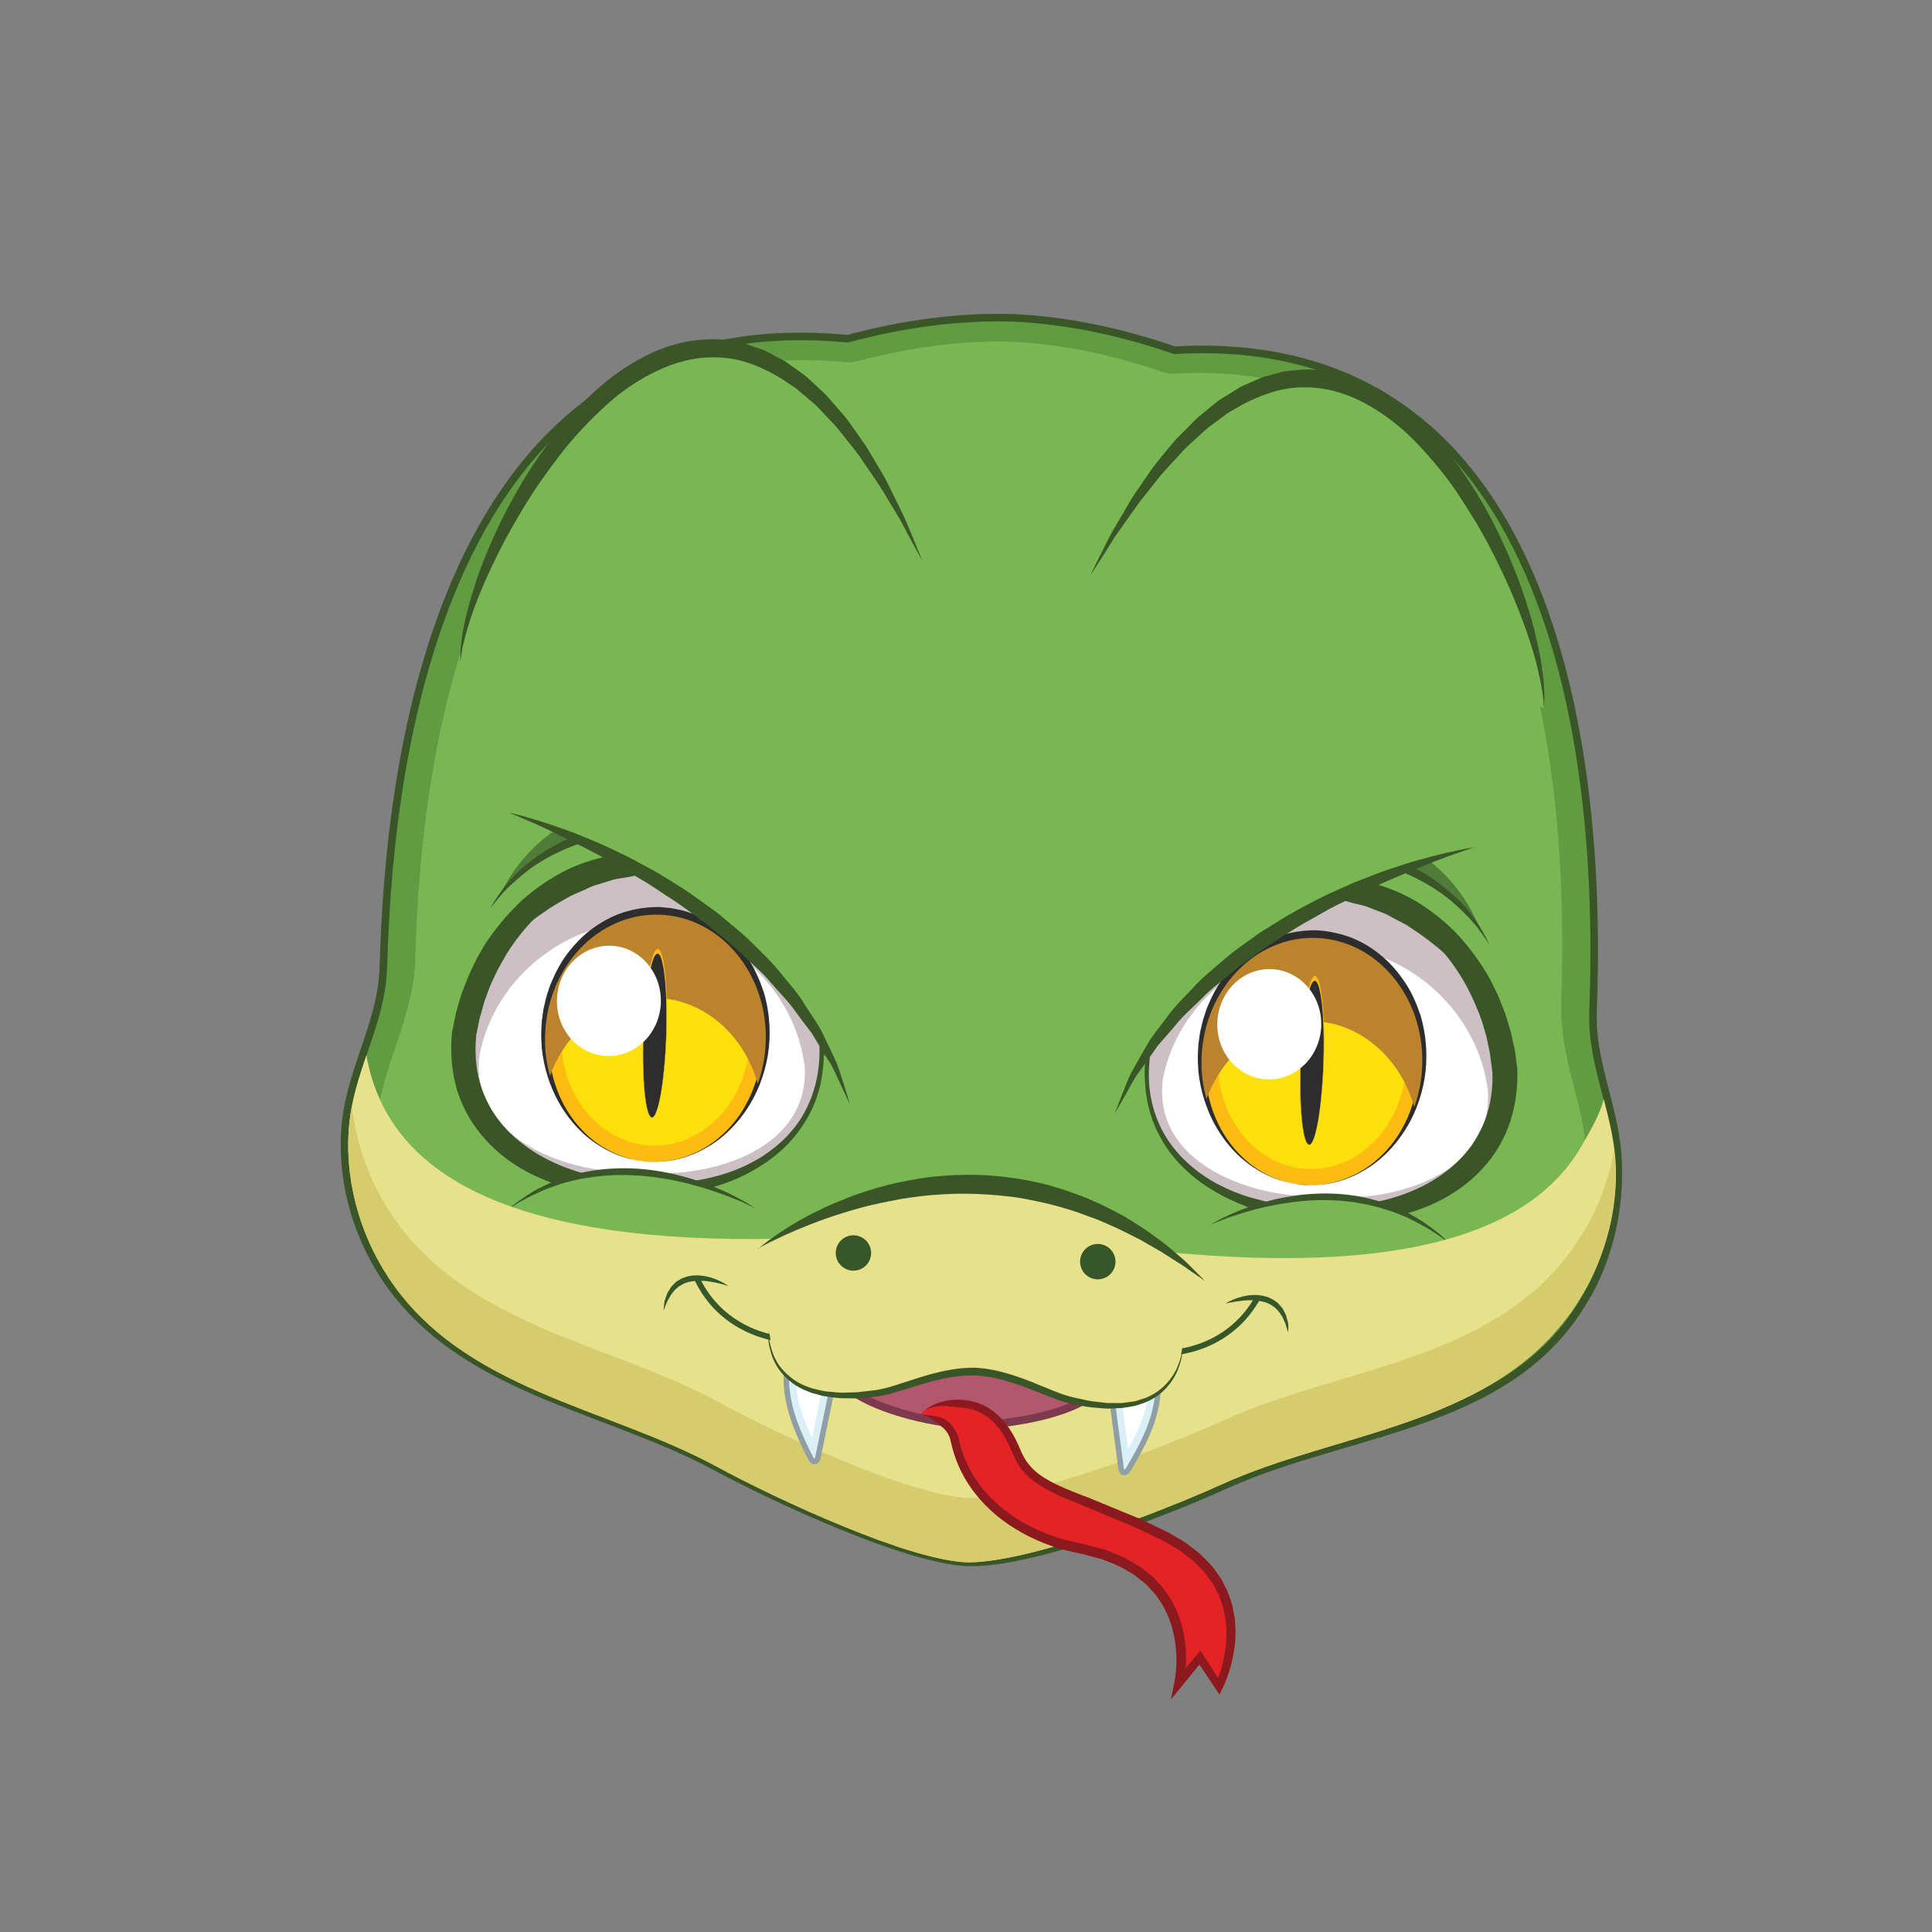 <svg width="130" height="130" viewBox="0 0 130 130" fill="none" xmlns="http://www.w3.org/2000/svg">
<rect x="0" y="0" width="130" height="130" fill="#808080" stroke="none"/>
<g id="Zodiac Sign">
<g id="Group">
<path id="Vector" d="M57.449 91.835C57.447 92.446 57.431 93.044 57.42 93.653C57.418 93.661 57.414 93.677 57.412 93.685C57.41 93.82 57.407 93.955 57.405 94.09C57.352 96.063 57.253 98.049 57.104 100.03C57.037 100.946 56.962 101.86 56.869 102.777" stroke="#311212" stroke-width="0.525" stroke-miterlimit="10"/>
<path id="Vector_2" d="M72.345 104.002C72.36 103.913 72.373 103.831 72.389 103.742C72.4 103.702 72.402 103.661 72.407 103.611C72.58 102.647 72.759 101.727 72.925 100.854C72.931 100.831 72.936 100.815 72.94 100.799C72.966 100.67 72.994 100.533 73.018 100.412C73.465 98.172 73.897 96.275 74.254 94.817C74.26 94.793 74.264 94.777 74.271 94.754C74.305 94.627 74.339 94.5 74.371 94.381C74.809 92.588 75.098 91.57 75.098 91.57" stroke="#311212" stroke-width="0.525" stroke-miterlimit="10"/>
<path id="Vector_3" d="M72.674 104.132L72.664 103.569L72.655 103.6C72.656 103.439 72.663 103.348 72.661 103.229L72.665 102.898L72.674 102.23L72.693 100.893L72.698 100.937C72.699 100.87 72.7 100.802 72.701 100.734L72.686 100.79C72.699 100.522 72.711 100.253 72.72 100.001L72.759 99.221C72.787 98.703 72.806 98.19 72.842 97.673L72.944 96.121L72.991 95.344L73.017 94.96C73.03 94.819 73.031 94.718 73.05 94.553L73.044 94.577L73.071 94.253L73.106 93.931L73.102 93.947C73.154 93.435 73.235 92.913 73.48 92.41C73.652 92.94 73.657 93.459 73.629 93.978L73.624 93.994L73.601 94.302L73.588 94.604L73.582 94.628L73.476 97.716C73.466 98.231 73.429 98.747 73.4 99.266L73.362 100.045C73.349 100.314 73.335 100.556 73.329 100.801L73.314 100.856C73.314 100.856 73.328 100.868 73.326 100.876L73.331 100.92L73.279 102.256L73.221 103.548L73.213 103.58L73.197 104.145L72.672 104.14L72.674 104.132Z" fill="#311212"/>
<path id="Vector_4" d="M49.621 65.443C49.621 65.443 49.611 65.483 49.606 65.499C49.609 65.457 49.605 65.439 49.605 65.439L49.621 65.443Z" fill="#527A38"/>
<path id="Vector_5" d="M49.637 65.449L49.613 65.443C49.618 65.393 49.625 65.335 49.624 65.276C49.636 65.169 49.652 65.046 49.67 64.915C49.681 64.807 49.695 64.692 49.719 64.571C49.776 64.264 49.794 64.294 49.773 64.433C49.758 64.616 49.707 64.967 49.627 65.455L49.637 65.449Z" fill="#527A38"/>
<path id="Vector_6" d="M106.909 86.925C102.063 96.011 90.943 96.096 82.519 99.902C81.108 100.542 78.918 101.459 76.505 102.349C75.354 102.779 74.148 103.195 72.952 103.57C72.766 103.631 72.579 103.692 72.396 103.744C72.23 103.793 72.064 103.842 71.898 103.891C69.314 104.659 66.857 105.181 65.123 105.124C65.029 105.124 64.93 105.115 64.821 105.111C62.808 104.954 59.844 103.973 56.886 102.781C53.454 101.394 50.024 99.711 48.134 98.687C40.626 94.637 30.955 93.557 25.903 85.954C23.875 82.906 22.874 79.131 23.264 75.491C23.421 73.954 23.901 72.478 24.398 71.006C25.042 69.107 25.719 67.216 25.788 65.214C26.063 57.535 27.053 19.931 57.032 22.793C60.711 21.801 64.45 21.283 68.091 21.384C71.735 21.537 75.422 22.321 79.028 23.567C108.611 21.857 107.459 60.411 107.192 68.092C107.074 71.448 108.597 74.352 108.844 77.645C109.085 80.834 108.439 84.1 106.933 86.931L106.909 86.925Z" fill="#619B42" stroke="#3A5628" stroke-width="0.508" stroke-miterlimit="10"/>
<path id="Vector_7" d="M65.207 102.438C61.809 102.317 53.612 98.685 49.139 96.273C46.722 94.963 44.094 93.962 41.542 92.998C36.08 90.914 30.917 88.953 27.783 84.233C25.956 81.485 25.105 78.099 25.433 74.943C25.585 73.489 26.07 72.057 26.585 70.547C27.207 68.702 27.856 66.787 27.933 64.693L27.941 64.441C28.077 60.512 28.444 50.081 32.092 40.776C36.542 29.428 44.281 23.868 55.097 24.253C55.727 24.278 56.371 24.314 57.025 24.379C57.056 24.387 57.082 24.386 57.116 24.386C57.275 24.395 57.425 24.376 57.581 24.333C61.24 23.352 64.749 22.899 68.026 22.996C71.284 23.131 74.758 23.824 78.34 25.064C78.489 25.112 78.641 25.144 78.792 25.151C78.842 25.156 78.886 25.151 78.938 25.147C79.877 25.094 80.807 25.079 81.698 25.114C103.296 25.884 105.601 51.948 105.054 67.425C104.979 69.511 105.463 71.381 105.924 73.177C106.26 74.49 106.587 75.741 106.685 77.024C106.905 79.91 106.303 82.856 104.98 85.321C101.921 91.065 95.967 92.815 89.663 94.666C86.982 95.451 84.207 96.27 81.667 97.415C77.058 99.5 68.86 102.559 65.201 102.428L65.207 102.438Z" fill="#78B752"/>
<path id="Vector_8" d="M55.294 70.412C55.521 77.52 48.763 80.498 42.904 79.99C37.022 80.078 30.499 76.632 31.223 69.557C32.314 62.853 37.653 57.695 43.689 57.92C49.722 58.127 54.68 63.641 55.297 70.404L55.294 70.412Z" fill="#CCC0C4"/>
<path id="Vector_9" d="M43.694 78.943C43.459 78.931 43.233 78.922 43 78.902C42.662 78.896 42.425 78.892 42.197 78.89C38.856 78.776 35.791 77.666 34.006 75.931C32.632 74.595 32.041 72.934 32.264 71.024C33.233 65.824 38.176 61.859 43.516 62.05C48.898 62.244 53.553 66.548 54.152 71.854C54.236 73.727 53.535 75.331 52.063 76.575C50.164 78.181 47.03 79.073 43.691 78.951L43.694 78.943Z" fill="white"/>
<path id="Vector_10" d="M43.806 78.176C39.711 78.029 36.513 74.184 36.679 69.601C36.838 65.016 40.303 61.401 44.398 61.548C48.486 61.692 51.684 65.538 51.524 70.131C51.357 74.714 47.902 78.322 43.806 78.176Z" fill="#FEBC12"/>
<path id="Vector_11" d="M43.851 77.086C40.359 76.965 37.638 73.621 37.779 69.642C37.921 65.656 40.877 62.517 44.366 62.645C47.858 62.765 50.579 66.11 50.438 70.088C50.297 74.067 47.342 77.206 43.853 77.078L43.851 77.086Z" fill="#FBE00B"/>
<path id="Vector_12" d="M43.806 78.177C43.806 78.177 43.616 78.16 43.25 78.13C43.065 78.123 42.849 78.073 42.592 78.021C42.33 77.985 42.045 77.875 41.722 77.78C41.09 77.543 40.348 77.174 39.6 76.574C38.858 75.985 38.145 75.157 37.572 74.129C37.006 73.103 36.591 71.863 36.453 70.509C36.435 70.165 36.413 69.836 36.419 69.464C36.443 69.123 36.43 68.788 36.496 68.415C36.519 68.235 36.55 68.056 36.575 67.867C36.622 67.693 36.655 67.507 36.701 67.332C36.773 66.97 36.916 66.626 37.03 66.266C37.318 65.57 37.658 64.872 38.124 64.241C38.598 63.612 39.139 63.019 39.786 62.538C40.433 62.057 41.154 61.648 41.944 61.392C42.732 61.145 43.564 61.02 44.401 61.032L45.005 61.092C45.19 61.099 45.412 61.158 45.622 61.198C46.052 61.271 46.436 61.424 46.823 61.562C47.59 61.87 48.291 62.329 48.897 62.856C49.51 63.386 50.011 64.021 50.44 64.671C50.864 65.337 51.154 66.06 51.397 66.77C51.824 68.218 51.883 69.711 51.663 71.036C51.426 72.399 50.936 73.592 50.289 74.582C49.644 75.564 48.877 76.335 48.096 76.873C47.315 77.41 46.541 77.73 45.896 77.922C45.568 78.004 45.274 78.086 45.013 78.11C44.75 78.141 44.529 78.175 44.352 78.17C43.986 78.174 43.796 78.183 43.796 78.183L43.806 78.177ZM43.806 78.177C43.806 78.177 44.004 78.171 44.362 78.165C44.547 78.172 44.762 78.127 45.025 78.096C45.286 78.073 45.574 77.98 45.902 77.898C46.542 77.696 47.307 77.375 48.063 76.804C48.809 76.24 49.552 75.463 50.118 74.46C50.688 73.474 51.096 72.268 51.225 70.995C51.346 69.686 51.178 68.316 50.715 67.003C50.221 65.708 49.412 64.481 48.303 63.581C47.742 63.141 47.132 62.757 46.471 62.495C45.791 62.245 45.141 62.105 44.388 62.064C43.67 62.05 42.958 62.14 42.274 62.347C41.596 62.565 40.954 62.902 40.364 63.296C39.193 64.12 38.304 65.282 37.719 66.544C37.599 66.868 37.438 67.182 37.357 67.516C37.312 67.683 37.26 67.847 37.209 68.004C37.175 68.164 37.138 68.332 37.104 68.493C37.019 68.81 37.007 69.172 36.959 69.507C36.934 69.823 36.936 70.163 36.927 70.484C36.961 71.783 37.288 73 37.784 74.033C38.28 75.066 38.965 75.903 39.666 76.516C40.374 77.139 41.114 77.515 41.744 77.76C42.065 77.863 42.35 77.974 42.609 78.018C42.867 78.07 43.081 78.127 43.266 78.134C43.629 78.172 43.82 78.189 43.82 78.189L43.806 78.177Z" fill="#2D2D2D"/>
<path id="Vector_13" d="M51.523 70.131C51.489 71.115 51.303 72.059 50.986 72.925C50.076 69.667 47.417 67.265 44.188 67.147C40.975 67.033 38.153 69.232 37.008 72.398C36.76 71.516 36.638 70.575 36.679 69.601C36.837 65.016 40.302 61.402 44.398 61.548C48.494 61.695 51.692 65.54 51.523 70.131Z" fill="#BB832C"/>
<path id="Vector_14" d="M43.863 75.203C43.434 75.19 43.176 72.667 43.283 69.571C43.389 66.483 43.829 63.986 44.258 63.999C44.688 64.013 44.946 66.535 44.84 69.623C44.735 72.711 44.293 75.216 43.865 75.195L43.863 75.203Z" fill="#2D2D2D"/>
<path id="Vector_15" d="M43.865 75.203C43.865 75.203 43.841 75.197 43.809 75.188C43.77 75.178 43.717 75.121 43.654 74.977C43.591 74.832 43.519 74.593 43.454 74.201C43.389 73.81 43.331 73.268 43.292 72.587C43.254 71.906 43.236 71.086 43.257 70.183C43.259 69.955 43.269 69.728 43.273 69.491C43.282 69.265 43.286 69.028 43.306 68.796C43.326 68.308 43.366 67.844 43.408 67.371C43.455 66.908 43.503 66.445 43.564 66.029C43.624 65.612 43.697 65.215 43.766 64.894C43.843 64.575 43.925 64.3 44.008 64.118C44.098 63.939 44.181 63.851 44.269 63.84C44.35 63.853 44.434 63.952 44.503 64.141C44.571 64.329 44.64 64.61 44.688 64.937C44.744 65.267 44.781 65.667 44.814 66.083C44.845 66.508 44.865 66.972 44.877 67.433C44.897 68.373 44.87 69.359 44.828 70.248C44.781 71.152 44.705 71.972 44.618 72.645C44.531 73.318 44.437 73.862 44.343 74.244C44.249 74.627 44.161 74.858 44.089 75C44.019 75.134 43.955 75.185 43.919 75.192C43.883 75.199 43.863 75.211 43.863 75.211L43.865 75.203ZM43.865 75.203C43.865 75.203 43.885 75.191 43.921 75.184C43.959 75.169 44.016 75.116 44.088 74.974C44.162 74.824 44.249 74.593 44.337 74.2C44.431 73.818 44.526 73.275 44.607 72.591C44.686 71.916 44.762 71.096 44.8 70.223C44.843 69.335 44.857 68.396 44.834 67.498C44.809 66.609 44.752 65.778 44.647 65.156C44.592 64.852 44.533 64.599 44.468 64.428C44.401 64.266 44.331 64.179 44.25 64.166C44.172 64.171 44.091 64.251 44.015 64.409C43.936 64.575 43.86 64.826 43.79 65.121C43.644 65.728 43.523 66.561 43.438 67.447C43.395 67.894 43.358 68.351 43.338 68.804C43.32 69.029 43.316 69.265 43.306 69.492C43.299 69.711 43.289 69.937 43.289 70.158C43.275 71.037 43.285 71.855 43.315 72.534C43.351 73.223 43.402 73.763 43.467 74.154C43.53 74.553 43.601 74.793 43.662 74.945C43.726 75.089 43.778 75.146 43.816 75.164C43.855 75.175 43.877 75.189 43.877 75.189L43.865 75.203Z" fill="#FCBA16"/>
<path id="Vector_16" d="M44.468 67.468C44.393 69.52 42.775 71.124 40.84 71.056C38.913 70.99 37.405 69.269 37.477 67.225C37.551 65.174 39.178 63.572 41.104 63.638C43.031 63.704 44.54 65.424 44.465 67.476L44.468 67.468Z" fill="white"/>
<path id="Vector_17" d="M33.353 64.168C33.353 64.168 33.532 63.783 33.96 63.167C34.163 62.856 34.451 62.509 34.776 62.087C35.133 61.707 35.489 61.233 35.991 60.816C36.236 60.601 36.476 60.369 36.749 60.145C37.033 59.94 37.329 59.723 37.633 59.507C38.255 59.088 38.948 58.688 39.711 58.374C40.099 58.223 40.494 58.083 40.898 57.936C41.3 57.798 41.739 57.746 42.162 57.655C43.014 57.425 43.921 57.524 44.811 57.465C45.684 57.597 46.58 57.676 47.411 57.933C47.823 58.077 48.226 58.219 48.622 58.359C49.028 58.493 49.413 58.639 49.764 58.852C50.483 59.24 51.183 59.605 51.795 60.016C52.388 60.463 52.934 60.898 53.429 61.303C53.948 61.679 54.35 62.11 54.696 62.5C55.043 62.881 55.354 63.211 55.612 63.484C56.112 64.025 56.382 64.352 56.382 64.352C56.382 64.352 56.021 64.111 55.424 63.68C54.812 63.269 54.032 62.568 52.95 61.947C52.417 61.626 51.843 61.294 51.251 60.906C50.634 60.579 49.934 60.307 49.259 59.973C48.583 59.614 47.793 59.521 47.061 59.24C46.311 59.03 45.508 58.985 44.724 58.868C43.939 58.913 43.14 58.792 42.38 58.996C42.003 59.073 41.612 59.104 41.239 59.2C40.869 59.313 40.507 59.428 40.155 59.537C39.783 59.625 39.466 59.828 39.133 59.96C38.804 60.109 38.466 60.231 38.17 60.415C37.562 60.753 36.987 61.092 36.49 61.459C35.967 61.795 35.551 62.175 35.14 62.473C34.762 62.805 34.415 63.086 34.166 63.35C33.633 63.852 33.35 64.176 33.35 64.176L33.353 64.168Z" fill="#3A5628"/>
<g id="Vector_18">
<path d="M55.294 70.412C55.295 70.785 55.307 71.154 55.275 71.527C55.243 71.901 55.203 72.272 55.131 72.635C55.098 72.821 55.059 72.998 55.011 73.18C54.962 73.362 54.915 73.537 54.85 73.715C54.802 73.897 54.731 74.065 54.658 74.24C54.594 74.418 54.515 74.584 54.429 74.748C54.351 74.914 54.264 75.077 54.162 75.237C54.068 75.398 53.974 75.56 53.866 75.709C53.664 76.02 53.432 76.315 53.186 76.597C52.688 77.16 52.122 77.653 51.506 78.083C51.194 78.296 50.871 78.49 50.549 78.675C50.22 78.859 49.879 79.022 49.54 79.178L49.015 79.394L48.481 79.582L47.943 79.752L47.395 79.894L46.844 80.018L46.289 80.124C45.916 80.185 45.537 80.236 45.163 80.272C44.788 80.307 44.41 80.325 44.026 80.332C43.642 80.34 43.262 80.332 42.884 80.315L42.916 80.324C41.749 80.368 40.565 80.288 39.401 80.07C38.237 79.851 37.101 79.496 36.017 78.976C34.94 78.467 33.919 77.777 33.058 76.901C32.632 76.464 32.234 75.984 31.896 75.469C31.561 74.946 31.276 74.394 31.057 73.817C30.623 72.648 30.465 71.4 30.501 70.187L30.531 69.728L30.548 69.504C30.548 69.504 30.534 69.559 30.562 69.422L30.566 69.407L30.572 69.383L30.587 69.327L30.607 69.222L30.774 68.376C30.823 68.1 30.931 67.789 31.008 67.504C31.094 67.213 31.167 66.91 31.291 66.638L31.617 65.799C31.733 65.525 31.873 65.257 31.997 64.984L32.191 64.578L32.414 64.188C32.568 63.931 32.708 63.663 32.875 63.419C33.548 62.428 34.327 61.516 35.203 60.689C36.098 59.885 37.102 59.211 38.163 58.672C39.246 58.147 40.4 57.802 41.583 57.635L42.471 57.551C42.772 57.538 43.064 57.557 43.363 57.552C43.514 57.558 43.645 57.543 43.824 57.574L44.251 57.629C44.536 57.671 44.815 57.678 45.116 57.758L45.988 57.958L46.819 58.249C47.104 58.325 47.358 58.486 47.624 58.6L48.025 58.784C48.151 58.852 48.275 58.928 48.407 59.005C49.428 59.568 50.341 60.313 51.147 61.141C51.344 61.355 51.556 61.547 51.733 61.773L52.282 62.447C52.46 62.673 52.615 62.918 52.78 63.157L53.025 63.512L53.239 63.883C53.831 64.874 54.267 65.942 54.631 67.024L54.875 67.854C54.944 68.136 54.997 68.413 55.058 68.693L55.148 69.116L55.205 69.539L55.316 70.392L55.294 70.412ZM55.294 70.412L55.175 69.556L55.111 69.131L55.02 68.708C54.959 68.428 54.898 68.149 54.829 67.867L54.575 67.043C54.496 66.767 54.387 66.509 54.282 66.234C54.165 65.974 54.086 65.698 53.951 65.441L53.562 64.675C53.435 64.42 53.268 64.188 53.123 63.937C52.514 62.976 51.807 62.065 50.967 61.305C50.138 60.531 49.217 59.851 48.2 59.366C48.072 59.306 47.956 59.233 47.828 59.173L47.436 59.017C47.173 58.921 46.919 58.793 46.647 58.729L45.839 58.513L45.03 58.364C44.767 58.302 44.468 58.306 44.186 58.282L43.758 58.261C43.651 58.249 43.494 58.266 43.356 58.272C43.08 58.291 42.807 58.294 42.528 58.322L41.712 58.451C40.64 58.682 39.597 59.056 38.633 59.579C37.681 60.122 36.812 60.798 36.018 61.544C35.249 62.323 34.56 63.183 33.981 64.106C33.425 65.044 32.917 66.02 32.569 67.065C32.459 67.316 32.405 67.581 32.329 67.833L32.225 68.221C32.175 68.344 32.147 68.48 32.117 68.625L31.942 69.47L31.914 69.573L31.907 69.63L31.901 69.654L31.896 69.67C31.915 69.539 31.905 69.638 31.911 69.614L31.9 69.815L31.869 70.214C31.829 71.282 31.951 72.35 32.306 73.337C32.487 73.836 32.708 74.311 32.977 74.765C33.255 75.213 33.575 75.638 33.936 76.032C34.297 76.427 34.703 76.781 35.133 77.109C35.564 77.437 36.018 77.737 36.501 77.993C37.463 78.523 38.507 78.905 39.587 79.185C40.668 79.458 41.784 79.604 42.9 79.623L42.923 79.629C43.287 79.667 43.653 79.697 44.012 79.717C44.374 79.73 44.738 79.734 45.106 79.722C45.475 79.71 45.839 79.68 46.204 79.651L46.748 79.584L47.291 79.492L47.832 79.374L48.369 79.238L48.895 79.081L49.412 78.897C49.752 78.767 50.097 78.622 50.422 78.454C50.755 78.289 51.074 78.111 51.382 77.914C51.999 77.51 52.574 77.044 53.083 76.51C53.334 76.237 53.579 75.955 53.787 75.654C53.895 75.505 54.003 75.356 54.089 75.192C54.191 75.032 54.278 74.869 54.356 74.703C54.443 74.539 54.521 74.373 54.594 74.198C54.672 74.032 54.737 73.854 54.791 73.682C54.856 73.504 54.91 73.332 54.959 73.149C55.008 72.967 55.055 72.793 55.088 72.606C55.167 72.246 55.215 71.876 55.248 71.503C55.28 71.129 55.286 70.757 55.282 70.391L55.294 70.412Z" fill="#3A5628"/>
<path d="M55.294 70.412C55.295 70.785 55.307 71.154 55.275 71.527C55.243 71.901 55.203 72.272 55.131 72.635C55.098 72.821 55.059 72.998 55.011 73.18C54.962 73.362 54.915 73.537 54.85 73.715C54.802 73.897 54.731 74.065 54.658 74.24C54.594 74.418 54.515 74.584 54.429 74.748C54.351 74.914 54.264 75.077 54.162 75.237C54.068 75.398 53.974 75.56 53.866 75.709C53.664 76.02 53.432 76.315 53.186 76.597C52.688 77.16 52.122 77.653 51.506 78.083C51.194 78.296 50.871 78.49 50.549 78.675C50.22 78.859 49.879 79.022 49.54 79.178L49.015 79.394L48.481 79.582L47.943 79.752L47.395 79.894L46.844 80.018L46.289 80.124C45.916 80.185 45.537 80.236 45.163 80.272C44.788 80.307 44.41 80.325 44.026 80.332C43.642 80.34 43.262 80.332 42.884 80.315L42.916 80.324C41.749 80.368 40.565 80.288 39.401 80.07C38.237 79.851 37.101 79.496 36.017 78.976C34.94 78.467 33.919 77.777 33.058 76.901C32.632 76.464 32.234 75.984 31.896 75.469C31.561 74.946 31.276 74.394 31.057 73.817C30.623 72.648 30.465 71.4 30.501 70.187L30.531 69.728L30.548 69.504C30.548 69.504 30.534 69.559 30.562 69.422L30.566 69.407L30.572 69.383L30.587 69.327L30.607 69.222L30.774 68.376C30.823 68.1 30.931 67.789 31.008 67.504C31.094 67.213 31.167 66.91 31.291 66.638L31.617 65.799C31.733 65.525 31.873 65.257 31.997 64.984L32.191 64.578L32.414 64.188C32.568 63.931 32.708 63.663 32.875 63.419C33.548 62.428 34.327 61.516 35.203 60.689C36.098 59.885 37.102 59.211 38.163 58.672C39.246 58.147 40.4 57.802 41.583 57.635L42.471 57.551C42.772 57.538 43.064 57.557 43.363 57.552C43.514 57.558 43.645 57.543 43.824 57.574L44.251 57.629C44.536 57.671 44.815 57.678 45.116 57.758L45.988 57.958L46.819 58.249C47.104 58.325 47.358 58.486 47.624 58.6L48.025 58.784C48.151 58.852 48.275 58.928 48.407 59.005C49.428 59.568 50.341 60.313 51.147 61.141C51.344 61.355 51.556 61.547 51.733 61.773L52.282 62.447C52.46 62.673 52.615 62.918 52.78 63.157L53.025 63.512L53.239 63.883C53.831 64.874 54.267 65.942 54.631 67.024L54.875 67.854C54.944 68.136 54.997 68.413 55.058 68.693L55.148 69.116L55.205 69.539L55.316 70.392L55.294 70.412ZM55.294 70.412L55.175 69.556L55.111 69.131L55.02 68.708C54.959 68.428 54.898 68.149 54.829 67.867L54.575 67.043C54.496 66.767 54.387 66.509 54.282 66.234C54.165 65.974 54.086 65.698 53.951 65.441L53.562 64.675C53.435 64.42 53.268 64.188 53.123 63.937C52.514 62.976 51.807 62.065 50.967 61.305C50.138 60.531 49.217 59.851 48.2 59.366C48.072 59.306 47.956 59.233 47.828 59.173L47.436 59.017C47.173 58.921 46.919 58.793 46.647 58.729L45.839 58.513L45.03 58.364C44.767 58.302 44.468 58.306 44.186 58.282L43.758 58.261C43.651 58.249 43.494 58.266 43.356 58.272C43.08 58.291 42.807 58.294 42.528 58.322L41.712 58.451C40.64 58.682 39.597 59.056 38.633 59.579C37.681 60.122 36.812 60.798 36.018 61.544C35.249 62.323 34.56 63.183 33.981 64.106C33.425 65.044 32.917 66.02 32.569 67.065C32.459 67.316 32.405 67.581 32.329 67.833L32.225 68.221C32.175 68.344 32.147 68.48 32.117 68.625L31.942 69.47L31.914 69.573L31.907 69.63L31.901 69.654L31.896 69.67C31.915 69.539 31.905 69.638 31.911 69.614L31.9 69.815L31.869 70.214C31.829 71.282 31.951 72.35 32.306 73.337C32.487 73.836 32.708 74.311 32.977 74.765C33.255 75.213 33.575 75.638 33.936 76.032C34.297 76.427 34.703 76.781 35.133 77.109C35.564 77.437 36.018 77.737 36.501 77.993C37.463 78.523 38.507 78.905 39.587 79.185C40.668 79.458 41.784 79.604 42.9 79.623L42.923 79.629C43.287 79.667 43.653 79.697 44.012 79.717C44.374 79.73 44.738 79.734 45.106 79.722C45.475 79.71 45.839 79.68 46.204 79.651L46.748 79.584L47.291 79.492L47.832 79.374L48.369 79.238L48.895 79.081L49.412 78.897C49.752 78.767 50.097 78.622 50.422 78.454C50.755 78.289 51.074 78.111 51.382 77.914C51.999 77.51 52.574 77.044 53.083 76.51C53.334 76.237 53.579 75.955 53.787 75.654C53.895 75.505 54.003 75.356 54.089 75.192C54.191 75.032 54.278 74.869 54.356 74.703C54.443 74.539 54.521 74.373 54.594 74.198C54.672 74.032 54.737 73.854 54.791 73.682C54.856 73.504 54.91 73.332 54.959 73.149C55.008 72.967 55.055 72.793 55.088 72.606C55.167 72.246 55.215 71.876 55.248 71.503C55.28 71.129 55.286 70.757 55.282 70.391L55.294 70.412Z" stroke="#3A5628" stroke-width="0.271" stroke-miterlimit="10"/>
</g>
<path id="Vector_19" d="M43.454 54.359C49.569 54.86 51.921 57.995 52.986 59.503C51.888 58.657 50.544 57.779 49.395 57.029C47.781 55.986 45.813 55.662 43.891 55.58C42.64 55.525 41.362 55.573 40.147 55.893C37.666 56.536 35.618 58.475 33.684 60.147C33.684 60.147 36.373 53.786 43.454 54.359Z" fill="#507C39"/>
<path id="Vector_20" d="M33 61.118C33 61.118 33.169 60.773 33.546 60.22C33.931 59.669 34.529 58.896 35.433 58.153C36.34 57.428 37.501 56.678 38.884 56.174C40.267 55.67 41.812 55.388 43.4 55.388C44.943 55.428 46.511 55.755 47.881 56.249C49.26 56.746 50.442 57.437 51.395 58.091C52.349 58.746 53.052 59.418 53.53 59.886C54.005 60.361 54.249 60.656 54.249 60.656C54.249 60.656 53.959 60.408 53.445 59.982C52.931 59.555 52.154 58.999 51.191 58.41C50.22 57.819 49.02 57.26 47.689 56.809C46.349 56.357 44.894 56.086 43.378 56.07C40.4 55.968 37.487 57.141 35.675 58.455C34.766 59.12 34.079 59.785 33.662 60.294C33.23 60.798 33.002 61.11 33.002 61.11L33 61.118Z" fill="#3A5628"/>
<path id="Vector_21" d="M77.204 71.188C76.472 78.26 83.003 81.709 88.886 81.621C94.744 82.129 101.502 79.151 101.276 72.043C100.662 65.272 95.703 59.758 89.668 59.559C83.632 59.334 78.296 64.484 77.202 71.196L77.204 71.188Z" fill="#CCC0C4"/>
<path id="Vector_22" d="M88.171 80.52C84.831 80.406 81.766 79.296 79.981 77.561C78.606 76.225 78.016 74.564 78.239 72.654C79.207 67.454 84.15 63.488 89.491 63.68C94.873 63.874 99.528 68.178 100.127 73.484C100.211 75.357 99.507 76.969 98.038 78.205C96.139 79.811 93.004 80.703 89.658 80.579C89.432 80.569 89.197 80.557 88.965 80.537C88.626 80.532 88.39 80.528 88.161 80.526L88.171 80.52Z" fill="white"/>
<path id="Vector_23" d="M87.989 79.742C83.894 79.595 80.703 75.751 80.862 71.166C81.021 66.581 84.486 62.967 88.581 63.114C92.669 63.258 95.875 67.106 95.709 71.689C95.55 76.274 92.087 79.88 87.991 79.734L87.989 79.742Z" fill="#FEBC12"/>
<path id="Vector_24" d="M88.024 78.656C84.533 78.535 81.812 75.191 81.953 71.213C82.095 67.226 85.049 64.095 88.54 64.215C92.031 64.336 94.752 67.68 94.612 71.658C94.471 75.637 91.516 78.776 88.024 78.656Z" fill="#FBE00B"/>
<path id="Vector_25" d="M87.988 79.74C87.988 79.74 87.797 79.723 87.432 79.693C87.247 79.686 87.031 79.637 86.773 79.585C86.511 79.548 86.226 79.438 85.904 79.343C85.271 79.106 84.521 78.735 83.781 78.138C83.039 77.548 82.327 76.721 81.753 75.692C81.188 74.666 80.773 73.426 80.635 72.073C80.617 71.728 80.594 71.4 80.6 71.028C80.624 70.686 80.612 70.351 80.678 69.978C80.701 69.798 80.724 69.617 80.757 69.431C80.803 69.256 80.836 69.07 80.883 68.896C80.955 68.533 81.098 68.189 81.211 67.829C81.499 67.133 81.84 66.435 82.314 65.806C82.788 65.178 83.329 64.584 83.976 64.103C84.622 63.623 85.343 63.213 86.133 62.958C86.921 62.711 87.753 62.585 88.591 62.597C89.378 62.639 90.254 62.822 91.013 63.128C91.78 63.435 92.48 63.894 93.086 64.422C93.702 64.944 94.2 65.587 94.629 66.236C95.054 66.902 95.346 67.617 95.587 68.335C96.014 69.783 96.072 71.276 95.853 72.601C95.615 73.964 95.126 75.157 94.478 76.147C93.833 77.129 93.066 77.9 92.285 78.438C91.504 78.976 90.731 79.295 90.085 79.487C89.757 79.569 89.464 79.652 89.203 79.675C88.939 79.707 88.718 79.741 88.541 79.736C88.175 79.74 87.986 79.748 87.986 79.748L87.988 79.74ZM87.988 79.74C87.988 79.74 88.185 79.734 88.543 79.728C88.728 79.735 88.944 79.691 89.207 79.659C89.468 79.636 89.756 79.543 90.084 79.461C90.724 79.259 91.489 78.938 92.245 78.368C92.99 77.803 93.733 77.026 94.299 76.023C94.869 75.038 95.277 73.831 95.406 72.558C95.528 71.249 95.36 69.879 94.896 68.567C94.403 67.271 93.594 66.044 92.485 65.144C91.923 64.705 91.313 64.32 90.653 64.059C89.973 63.808 89.323 63.668 88.569 63.628C87.851 63.614 87.14 63.703 86.456 63.91C85.778 64.128 85.135 64.465 84.546 64.859C83.374 65.683 82.485 66.846 81.901 68.107C81.78 68.431 81.62 68.745 81.538 69.08C81.494 69.246 81.441 69.41 81.389 69.575C81.354 69.735 81.318 69.904 81.283 70.064C81.198 70.381 81.186 70.743 81.139 71.079C81.113 71.394 81.116 71.735 81.106 72.055C81.14 73.354 81.46 74.569 81.964 75.604C82.46 76.637 83.144 77.475 83.846 78.087C84.553 78.71 85.293 79.086 85.924 79.332C86.244 79.434 86.529 79.545 86.789 79.589C87.047 79.641 87.26 79.698 87.445 79.705C87.809 79.743 87.999 79.76 87.999 79.76L87.988 79.74Z" fill="#2D2D2D"/>
<path id="Vector_26" d="M95.698 71.694C95.663 72.678 95.478 73.622 95.161 74.488C94.251 71.23 91.584 68.825 88.363 68.709C85.15 68.596 82.328 70.794 81.182 73.96C80.934 73.079 80.813 72.138 80.853 71.163C81.012 66.578 84.477 62.964 88.573 63.111C92.668 63.257 95.867 67.103 95.698 71.694Z" fill="#BB832C"/>
<path id="Vector_27" d="M88.087 77.033C87.657 77.02 87.394 74.487 87.507 71.401C87.613 68.314 88.053 65.816 88.482 65.829C88.912 65.843 89.17 68.365 89.062 71.461C88.956 74.549 88.516 77.046 88.087 77.033Z" fill="#2D2D2D"/>
<path id="Vector_28" d="M88.088 77.033C88.088 77.033 88.064 77.027 88.032 77.019C87.993 77.008 87.94 76.951 87.877 76.807C87.813 76.663 87.742 76.423 87.677 76.032C87.612 75.641 87.553 75.099 87.515 74.418C87.477 73.737 87.459 72.916 87.48 72.014C87.482 71.785 87.491 71.558 87.495 71.322C87.505 71.095 87.509 70.858 87.529 70.626C87.557 70.141 87.589 69.674 87.631 69.201C87.678 68.738 87.726 68.276 87.786 67.859C87.847 67.442 87.919 67.045 87.989 66.724C88.066 66.405 88.148 66.13 88.23 65.948C88.313 65.767 88.404 65.681 88.484 65.668C88.565 65.682 88.649 65.78 88.72 65.961C88.788 66.149 88.857 66.43 88.905 66.758C88.961 67.087 88.998 67.487 89.031 67.904C89.062 68.328 89.082 68.792 89.094 69.254C89.114 70.193 89.09 71.171 89.045 72.068C88.998 72.972 88.922 73.793 88.835 74.466C88.748 75.139 88.653 75.682 88.56 76.064C88.466 76.447 88.378 76.678 88.306 76.82C88.236 76.954 88.172 77.005 88.134 77.02C88.098 77.028 88.078 77.039 88.078 77.039L88.088 77.033ZM88.088 77.033C88.088 77.033 88.108 77.022 88.144 77.014C88.182 76.999 88.238 76.946 88.31 76.804C88.385 76.654 88.472 76.423 88.56 76.031C88.654 75.648 88.749 75.105 88.83 74.422C88.909 73.747 88.984 72.926 89.023 72.053C89.066 71.165 89.079 70.226 89.057 69.329C89.032 68.439 88.974 67.608 88.87 66.986C88.815 66.683 88.755 66.429 88.691 66.259C88.624 66.096 88.554 66.01 88.472 65.996C88.395 66.001 88.314 66.081 88.237 66.239C88.159 66.405 88.083 66.656 88.013 66.951C87.867 67.558 87.746 68.391 87.661 69.277C87.618 69.724 87.58 70.181 87.561 70.634C87.543 70.859 87.539 71.096 87.529 71.322C87.522 71.541 87.512 71.767 87.512 71.988C87.497 72.867 87.507 73.685 87.538 74.364C87.574 75.053 87.624 75.593 87.689 75.984C87.752 76.383 87.824 76.623 87.885 76.775C87.948 76.92 88.001 76.976 88.039 76.995C88.078 77.005 88.1 77.02 88.1 77.02L88.088 77.033Z" fill="#FCBA16"/>
<path id="Vector_29" d="M88.903 69.042C88.828 71.094 87.202 72.696 85.275 72.629C83.349 72.563 81.84 70.843 81.912 68.799C81.986 66.747 83.605 65.143 85.539 65.211C87.466 65.277 88.975 66.998 88.903 69.042Z" fill="white"/>
<path id="Vector_30" d="M99.458 66.538C99.458 66.538 99.201 66.197 98.709 65.658C98.479 65.375 98.154 65.067 97.8 64.709C97.414 64.376 97.023 63.966 96.528 63.596C96.057 63.198 95.512 62.822 94.936 62.439C94.66 62.229 94.327 62.081 94.007 61.91C93.684 61.755 93.379 61.529 93.019 61.416C92.673 61.281 92.319 61.143 91.957 61.004C91.592 60.88 91.209 60.82 90.838 60.713C90.091 60.461 89.286 60.517 88.506 60.419C87.719 60.471 86.915 60.46 86.151 60.62C85.395 60.842 84.603 60.884 83.899 61.197C83.202 61.485 82.49 61.702 81.847 61.98C81.23 62.316 80.632 62.614 80.075 62.889C78.953 63.429 78.119 64.072 77.478 64.435C76.849 64.818 76.477 65.033 76.477 65.033C76.477 65.033 76.771 64.73 77.307 64.219C77.578 63.969 77.907 63.658 78.289 63.311C78.667 62.945 79.098 62.542 79.646 62.206C80.178 61.838 80.749 61.448 81.375 61.047C82.023 60.686 82.745 60.37 83.489 60.034C83.854 59.843 84.25 59.728 84.659 59.626C85.071 59.516 85.483 59.405 85.903 59.297C86.743 59.106 87.647 59.093 88.531 59.025C89.414 59.151 90.316 59.112 91.155 59.405C91.575 59.517 91.999 59.614 92.396 59.78C92.781 59.959 93.166 60.139 93.545 60.309C94.277 60.683 94.945 61.134 95.537 61.59C95.821 61.827 96.106 62.065 96.368 62.288C96.617 62.533 96.847 62.781 97.074 63.012C97.54 63.459 97.864 63.962 98.19 64.364C98.479 64.806 98.747 65.167 98.923 65.494C99.304 66.131 99.45 66.535 99.45 66.535L99.458 66.538Z" fill="#3A5628"/>
<g id="Vector_31">
<path d="M77.205 71.188C77.173 71.562 77.151 71.929 77.161 72.305C77.162 72.68 77.182 73.05 77.238 73.413C77.256 73.596 77.291 73.784 77.328 73.963C77.355 74.149 77.401 74.323 77.454 74.507C77.499 74.689 77.553 74.865 77.618 75.035C77.673 75.211 77.738 75.381 77.818 75.555C77.883 75.726 77.966 75.892 78.049 76.059C78.131 76.225 78.224 76.386 78.319 76.539C78.507 76.852 78.73 77.158 78.96 77.441C79.426 78.016 79.971 78.518 80.556 78.964C80.855 79.18 81.156 79.388 81.479 79.576C81.794 79.762 82.124 79.927 82.455 80.084L82.957 80.303L83.473 80.501L83.995 80.675L84.526 80.817L85.057 80.959L85.596 81.07C85.953 81.131 86.32 81.187 86.683 81.225C87.047 81.263 87.415 81.285 87.776 81.297C88.14 81.302 88.504 81.306 88.867 81.284L88.891 81.29C90.014 81.345 91.135 81.28 92.23 81.09C93.32 80.889 94.395 80.583 95.394 80.12C95.895 79.898 96.375 79.628 96.82 79.331C97.272 79.036 97.707 78.711 98.088 78.338C98.474 77.974 98.829 77.568 99.138 77.141C99.442 76.705 99.693 76.246 99.906 75.768C100.334 74.804 100.533 73.745 100.562 72.683L100.559 72.283L100.555 72.078C100.555 72.078 100.55 72.001 100.558 72.13L100.562 72.114L100.553 72.086L100.541 72.032L100.527 71.927L100.416 71.073C100.405 70.926 100.381 70.792 100.348 70.664L100.267 70.269C100.209 70.007 100.17 69.742 100.079 69.48C99.805 68.413 99.37 67.405 98.875 66.432C98.362 65.462 97.737 64.564 97.019 63.727C96.274 62.924 95.461 62.189 94.546 61.578C93.627 60.984 92.618 60.535 91.561 60.235L90.754 60.044C90.486 59.998 90.204 59.973 89.934 59.935C89.801 59.925 89.648 59.892 89.537 59.897L89.105 59.891C88.825 59.893 88.525 59.872 88.26 59.911L87.441 59.989L86.622 60.16C86.347 60.205 86.088 60.314 85.812 60.393L85.412 60.523C85.28 60.573 85.154 60.633 85.02 60.69C83.974 61.106 83.003 61.72 82.126 62.428C81.232 63.131 80.46 63.985 79.788 64.909C79.623 65.145 79.444 65.369 79.295 65.609L78.853 66.34C78.695 66.578 78.597 66.849 78.462 67.101C78.342 67.358 78.207 67.61 78.109 67.881L77.801 68.681C77.71 68.955 77.636 69.232 77.554 69.507L77.444 69.919L77.341 70.333L77.166 71.178L77.205 71.188ZM77.205 71.188L77.373 70.341L77.46 69.923L77.57 69.511C77.66 69.238 77.726 68.959 77.817 68.686L78.117 67.883C78.552 66.828 79.069 65.786 79.729 64.843L79.97 64.483L80.238 64.147C80.417 63.923 80.59 63.689 80.783 63.477L81.376 62.847C81.571 62.627 81.797 62.45 82.011 62.253C82.872 61.481 83.834 60.805 84.891 60.316C85.019 60.248 85.147 60.181 85.282 60.123L85.688 59.969C85.96 59.872 86.233 59.742 86.515 59.673L87.366 59.442L88.254 59.298C88.559 59.236 88.836 59.25 89.123 59.225L89.553 59.205C89.734 59.194 89.855 59.218 90.016 59.218C90.308 59.237 90.61 59.25 90.908 59.279L91.793 59.431C92.957 59.684 94.089 60.114 95.128 60.707C96.152 61.321 97.106 62.069 97.937 62.928C98.746 63.808 99.464 64.773 100.067 65.817C100.218 66.078 100.341 66.349 100.471 66.622L100.67 67.023L100.838 67.442C100.94 67.724 101.063 67.995 101.166 68.277L101.428 69.137C101.523 69.417 101.577 69.72 101.65 70.02C101.706 70.315 101.801 70.629 101.828 70.908L101.939 71.761L101.953 71.867L101.956 71.919L101.95 71.943L101.961 71.963C101.975 72.102 101.966 72.007 101.966 72.04L101.964 72.269L101.96 72.727C101.914 73.945 101.658 75.184 101.144 76.312C100.882 76.878 100.56 77.412 100.19 77.907C99.812 78.4 99.386 78.847 98.93 79.251C98.009 80.057 96.944 80.672 95.833 81.113C94.721 81.553 93.551 81.834 92.385 81.972C91.211 82.107 90.031 82.105 88.861 81.97L88.893 81.979C88.515 81.962 88.138 81.946 87.756 81.912C87.375 81.877 87.005 81.829 86.63 81.772C86.258 81.706 85.887 81.632 85.52 81.542L84.974 81.395L84.431 81.233L83.895 81.047L83.366 80.837L82.85 80.606L82.341 80.35C82.006 80.176 81.683 79.987 81.364 79.783C81.055 79.573 80.746 79.363 80.454 79.123C79.867 78.652 79.339 78.12 78.879 77.521C78.654 77.223 78.44 76.911 78.265 76.584C78.172 76.423 78.081 76.254 78.006 76.09C77.924 75.923 77.841 75.757 77.778 75.579C77.705 75.406 77.641 75.236 77.588 75.052C77.525 74.874 77.471 74.698 77.434 74.518C77.381 74.335 77.344 74.155 77.316 73.977C77.279 73.798 77.252 73.612 77.233 73.429C77.188 73.06 77.168 72.69 77.167 72.316C77.165 71.942 77.195 71.576 77.227 71.203L77.205 71.188Z" fill="#3A5628"/>
<path d="M77.205 71.188C77.173 71.562 77.151 71.929 77.161 72.305C77.162 72.68 77.182 73.05 77.238 73.413C77.256 73.596 77.291 73.784 77.328 73.963C77.355 74.149 77.401 74.323 77.454 74.507C77.499 74.689 77.553 74.865 77.618 75.035C77.673 75.211 77.738 75.381 77.818 75.555C77.883 75.726 77.966 75.892 78.049 76.059C78.131 76.225 78.224 76.386 78.319 76.539C78.507 76.852 78.73 77.158 78.96 77.441C79.426 78.016 79.971 78.518 80.556 78.964C80.855 79.18 81.156 79.388 81.479 79.576C81.794 79.762 82.124 79.927 82.455 80.084L82.957 80.303L83.473 80.501L83.995 80.675L84.526 80.817L85.057 80.959L85.596 81.07C85.953 81.131 86.32 81.187 86.683 81.225C87.047 81.263 87.415 81.285 87.776 81.297C88.14 81.302 88.504 81.306 88.867 81.284L88.891 81.29C90.014 81.345 91.135 81.28 92.23 81.09C93.32 80.889 94.395 80.583 95.394 80.12C95.895 79.898 96.375 79.628 96.82 79.331C97.272 79.036 97.707 78.711 98.088 78.338C98.474 77.974 98.829 77.568 99.138 77.141C99.442 76.705 99.693 76.246 99.906 75.768C100.334 74.804 100.533 73.745 100.562 72.683L100.559 72.283L100.555 72.078C100.555 72.078 100.55 72.001 100.558 72.13L100.562 72.114L100.553 72.086L100.541 72.032L100.527 71.927L100.416 71.073C100.405 70.926 100.381 70.792 100.348 70.664L100.267 70.269C100.209 70.007 100.17 69.742 100.079 69.48C99.805 68.413 99.37 67.405 98.875 66.432C98.362 65.462 97.737 64.564 97.019 63.727C96.274 62.924 95.461 62.189 94.546 61.578C93.627 60.984 92.618 60.535 91.561 60.235L90.754 60.044C90.486 59.998 90.204 59.973 89.934 59.935C89.801 59.925 89.648 59.892 89.537 59.897L89.105 59.891C88.825 59.893 88.525 59.872 88.26 59.911L87.441 59.989L86.622 60.16C86.347 60.205 86.088 60.314 85.812 60.393L85.412 60.523C85.28 60.573 85.154 60.633 85.02 60.69C83.974 61.106 83.003 61.72 82.126 62.428C81.232 63.131 80.46 63.985 79.788 64.909C79.623 65.145 79.444 65.369 79.295 65.609L78.853 66.34C78.695 66.578 78.597 66.849 78.462 67.101C78.342 67.358 78.207 67.61 78.109 67.881L77.801 68.681C77.71 68.955 77.636 69.232 77.554 69.507L77.444 69.919L77.341 70.333L77.166 71.178L77.205 71.188ZM77.205 71.188L77.373 70.341L77.46 69.923L77.57 69.511C77.66 69.238 77.726 68.959 77.817 68.686L78.117 67.883C78.552 66.828 79.069 65.786 79.729 64.843L79.97 64.483L80.238 64.147C80.417 63.923 80.59 63.689 80.783 63.477L81.376 62.847C81.571 62.627 81.797 62.45 82.011 62.253C82.872 61.481 83.834 60.805 84.891 60.316C85.019 60.248 85.147 60.181 85.282 60.123L85.688 59.969C85.96 59.872 86.233 59.742 86.515 59.673L87.366 59.442L88.254 59.298C88.559 59.236 88.836 59.25 89.123 59.225L89.553 59.205C89.734 59.194 89.855 59.218 90.016 59.218C90.308 59.237 90.61 59.25 90.908 59.279L91.793 59.431C92.957 59.684 94.089 60.114 95.128 60.707C96.152 61.321 97.106 62.069 97.937 62.928C98.746 63.808 99.464 64.773 100.067 65.817C100.218 66.078 100.341 66.349 100.471 66.622L100.67 67.023L100.838 67.442C100.94 67.724 101.063 67.995 101.166 68.277L101.428 69.137C101.523 69.417 101.577 69.72 101.65 70.02C101.706 70.315 101.801 70.629 101.828 70.908L101.939 71.761L101.953 71.867L101.956 71.919L101.95 71.943L101.961 71.963C101.975 72.102 101.966 72.007 101.966 72.04L101.964 72.269L101.96 72.727C101.914 73.945 101.658 75.184 101.144 76.312C100.882 76.878 100.56 77.412 100.19 77.907C99.812 78.4 99.386 78.847 98.93 79.251C98.009 80.057 96.944 80.672 95.833 81.113C94.721 81.553 93.551 81.834 92.385 81.972C91.211 82.107 90.031 82.105 88.861 81.97L88.893 81.979C88.515 81.962 88.138 81.946 87.756 81.912C87.375 81.877 87.005 81.829 86.63 81.772C86.258 81.706 85.887 81.632 85.52 81.542L84.974 81.395L84.431 81.233L83.895 81.047L83.366 80.837L82.85 80.606L82.341 80.35C82.006 80.176 81.683 79.987 81.364 79.783C81.055 79.573 80.746 79.363 80.454 79.123C79.867 78.652 79.339 78.12 78.879 77.521C78.654 77.223 78.44 76.911 78.265 76.584C78.172 76.423 78.081 76.254 78.006 76.09C77.924 75.923 77.841 75.757 77.778 75.579C77.705 75.406 77.641 75.236 77.588 75.052C77.525 74.874 77.471 74.698 77.434 74.518C77.381 74.335 77.344 74.155 77.316 73.977C77.279 73.798 77.252 73.612 77.233 73.429C77.188 73.06 77.168 72.69 77.167 72.316C77.165 71.942 77.195 71.576 77.227 71.203L77.205 71.188Z" stroke="#3A5628" stroke-width="0.271" stroke-miterlimit="10"/>
</g>
<path id="Vector_32" d="M90.228 56.015C84.09 56.077 81.529 59.042 80.357 60.469C81.512 59.708 82.912 58.92 84.117 58.258C85.799 57.333 87.786 57.144 89.707 57.2C90.962 57.239 92.225 57.374 93.416 57.778C95.845 58.599 97.752 60.672 99.567 62.483C99.567 62.483 97.328 55.948 90.236 56.017L90.228 56.015Z" fill="#507C39"/>
<path id="Vector_33" d="M100.18 63.496C100.18 63.496 100.036 63.144 99.692 62.559C99.348 61.974 98.808 61.167 97.952 60.369C97.102 59.581 95.992 58.748 94.649 58.151C93.306 57.553 91.783 57.154 90.198 57.051C88.661 56.988 87.068 57.198 85.67 57.596C84.265 57.992 83.039 58.606 82.037 59.178C81.038 59.768 80.288 60.382 79.781 60.815C79.272 61.256 79.011 61.534 79.011 61.534C79.011 61.534 79.317 61.311 79.863 60.922C80.4 60.531 81.213 60.036 82.218 59.515C83.224 58.995 84.463 58.521 85.824 58.163C87.193 57.809 88.664 57.642 90.176 57.733C93.152 57.843 95.978 59.212 97.689 60.655C98.548 61.378 99.189 62.093 99.569 62.636C99.97 63.168 100.17 63.502 100.17 63.502L100.18 63.496Z" fill="#3A5628"/>
<path id="Vector_34" d="M34.143 81.412C41.662 75.692 50.844 81.319 50.844 81.319L34.143 81.412Z" fill="#78B751"/>
<path id="Vector_35" d="M34.143 81.412C34.143 81.412 34.361 81.233 34.738 80.935C34.929 80.791 35.177 80.628 35.459 80.431C35.752 80.255 36.072 80.044 36.451 79.865C36.824 79.677 37.245 79.501 37.7 79.325C37.931 79.251 38.166 79.17 38.408 79.09C38.656 79.021 38.909 78.962 39.163 78.902C39.684 78.796 40.219 78.701 40.764 78.661C41.318 78.622 41.878 78.594 42.44 78.617C43.568 78.656 44.677 78.826 45.693 79.09C46.714 79.338 47.631 79.685 48.393 80.008C49.166 80.326 49.769 80.674 50.199 80.908C50.616 81.156 50.846 81.311 50.846 81.311C50.846 81.311 50.6 81.186 50.161 80.983C49.723 80.781 49.079 80.523 48.304 80.248C47.529 79.972 46.6 79.698 45.597 79.48C45.102 79.364 44.57 79.29 44.04 79.207C43.506 79.14 42.96 79.087 42.419 79.078C41.874 79.051 41.327 79.066 40.799 79.103C40.532 79.116 40.267 79.156 40.006 79.179C39.748 79.22 39.491 79.262 39.236 79.295C38.984 79.347 38.741 79.4 38.497 79.454C38.259 79.518 38.029 79.583 37.802 79.641C37.356 79.785 36.935 79.927 36.559 80.098C36.176 80.258 35.843 80.424 35.54 80.572C35.249 80.74 34.986 80.865 34.781 80.997C34.373 81.253 34.137 81.402 34.137 81.402L34.143 81.412Z" fill="#3A5628"/>
<path id="Vector_36" d="M97.529 83.656C90.44 77.409 81.425 82.406 81.425 82.406L97.529 83.656Z" fill="#78B751"/>
<path id="Vector_37" d="M97.529 83.655C97.529 83.655 97.309 83.494 96.932 83.223C96.741 83.079 96.499 82.938 96.233 82.756C95.956 82.588 95.638 82.41 95.281 82.221C95.102 82.13 94.914 82.038 94.727 81.945C94.529 81.858 94.322 81.777 94.116 81.688C93.694 81.524 93.232 81.375 92.759 81.239C92.522 81.176 92.274 81.118 92.026 81.06C91.774 81.018 91.524 80.968 91.267 80.916C90.751 80.846 90.224 80.781 89.701 80.768C89.175 80.737 88.645 80.748 88.128 80.779C87.608 80.818 87.096 80.86 86.607 80.941C85.626 81.085 84.713 81.291 83.947 81.519C83.181 81.747 82.547 81.959 82.109 82.138C81.672 82.31 81.429 82.423 81.429 82.423C81.429 82.423 81.654 82.28 82.07 82.06C82.491 81.85 83.099 81.546 83.868 81.277C84.628 81.005 85.536 80.722 86.542 80.55C87.043 80.455 87.571 80.384 88.099 80.347C88.635 80.312 89.184 80.29 89.729 80.317C90.276 80.336 90.818 80.405 91.347 80.487C91.875 80.578 92.392 80.708 92.879 80.855C93.366 81.003 93.824 81.194 94.257 81.386C94.466 81.493 94.669 81.59 94.865 81.685C95.056 81.795 95.239 81.904 95.416 82.002C95.767 82.215 96.068 82.423 96.337 82.623C96.594 82.836 96.83 83.001 97 83.157C97.347 83.479 97.545 83.659 97.545 83.659L97.529 83.655Z" fill="#3A5628"/>
<path id="Vector_38" d="M105.346 88.764C99.809 95.993 89.907 96.379 82.183 99.888C80.81 100.513 78.668 101.408 76.294 102.283C75.201 102.687 74.048 103.091 72.906 103.456C72.73 103.511 72.552 103.573 72.378 103.62C72.136 103.7 71.904 103.773 71.664 103.845C69.188 104.591 66.84 105.117 65.19 105.125L64.829 105.113C62.832 104.96 59.884 103.983 56.938 102.778C53.521 101.395 50.118 99.71 48.235 98.688C40.779 94.635 31.158 93.56 26.139 85.958C24.13 82.906 23.135 79.141 23.518 75.491C23.675 73.954 24.156 72.478 24.652 71.006C24.856 72.147 25.203 73.293 25.769 74.413C28.272 79.363 35.033 83.662 52.283 83.36C56.137 83.297 60.505 82.999 65.473 82.428L65.219 89.492L65.173 90.77C65.284 90.8 65.399 90.814 65.52 90.838C65.564 90.833 65.64 90.233 65.706 89.512C65.813 88.446 65.925 87.109 65.995 87.102L66.163 82.451C70.593 83.282 74.566 83.854 78.114 84.21C96.424 86.034 103.659 82.004 106.471 77.026C107.037 76.023 107.653 74.99 107.913 73.956C108.3 75.461 108.678 76.963 108.722 78.512C108.851 82.181 107.591 85.868 105.364 88.761L105.346 88.764Z" fill="#E8E18B"/>
<path id="Vector_39" d="M105.347 88.766C99.81 95.994 89.9 96.378 82.184 99.889C80.81 100.515 78.668 101.41 76.294 102.285C75.193 102.686 74.051 103.085 72.906 103.457C72.73 103.512 72.544 103.573 72.371 103.619C72.138 103.693 71.897 103.773 71.656 103.844C69.189 104.592 66.832 105.116 65.183 105.124L64.821 105.112C62.824 104.959 59.877 103.982 56.931 102.777C53.514 101.394 50.103 99.707 48.228 98.687C40.764 94.632 31.151 93.56 26.132 85.957C24.122 82.905 23.119 79.138 23.511 75.49C23.551 75.119 23.607 74.752 23.679 74.389C23.948 76.966 24.863 79.478 26.288 81.635C31.299 89.235 40.92 90.31 48.384 94.365C50.267 95.387 53.67 97.072 57.087 98.454C60.027 99.65 62.975 100.626 64.978 100.789L65.339 100.801C66.997 100.795 69.345 100.27 71.813 99.522C72.053 99.45 72.285 99.376 72.527 99.297C72.703 99.242 72.887 99.19 73.063 99.135C74.205 98.77 75.355 98.374 76.451 97.962C78.825 97.087 80.964 96.2 82.34 95.567C90.064 92.058 99.966 91.671 105.503 84.443C107.069 82.401 108.157 79.958 108.612 77.405C108.657 77.774 108.687 78.139 108.699 78.507C108.83 82.168 107.568 85.863 105.349 88.758L105.347 88.766Z" fill="#D6CB6D"/>
<path id="Vector_40" d="M73.963 92.981C73.93 94.025 71.95 94.887 69.675 95.39C68.124 95.73 66.438 95.906 65.133 95.862C63.829 95.819 62.175 95.528 60.656 95.079C58.421 94.421 56.491 93.419 56.526 92.367C56.592 90.602 62.159 89.376 65.364 89.488C68.551 89.603 74.027 91.223 73.963 92.981Z" fill="#B3576F" stroke="#7D394E" stroke-width="0.525" stroke-miterlimit="10"/>
<g id="Group_2">
<path id="Vector_41" d="M82.014 113.487L80.73 111.53L79.325 113.225C79.325 113.225 81.067 105.931 72.887 104.232C72.824 104.215 72.769 104.2 72.703 104.191C72.566 104.163 72.429 104.135 72.295 104.099C72.142 104.066 71.999 104.028 71.841 103.986C71.778 103.969 71.714 103.952 71.651 103.935C70.33 103.572 69.064 103.004 67.953 102.239C66.132 100.987 64.734 99.203 64.247 96.899C64.151 96.431 63.915 96.079 63.587 95.813C63.147 95.458 62.572 95.261 61.978 95.162C62.547 94.371 63.916 94.365 64.762 94.438C65.869 94.523 66.718 95.03 67.38 95.853C67.787 96.361 68.131 96.98 68.416 97.693C69.078 99.373 70.456 99.997 72.819 100.936C72.843 100.943 72.865 100.957 72.897 100.965C72.92 100.972 72.95 100.988 72.972 101.002C73.924 101.377 75.039 101.811 76.32 102.384C76.376 102.399 76.419 102.427 76.465 102.448C77.071 102.721 77.704 103.018 78.385 103.362C85.418 106.902 82.032 113.484 82.032 113.484L82.014 113.487Z" fill="#E42326"/>
<path id="Vector_42" d="M82.05 114.016L80.492 111.688L80.943 111.715L79.551 113.422L78.796 114.341L79.026 113.163C79.128 112.655 79.168 112.097 79.161 111.552C79.144 111.012 79.096 110.464 78.965 109.937C78.908 109.675 78.851 109.414 78.749 109.157C78.664 108.905 78.571 108.651 78.44 108.412C78.326 108.17 78.205 107.925 78.04 107.719C77.886 107.5 77.753 107.269 77.557 107.08C77.369 106.894 77.208 106.673 76.998 106.506L76.368 106.006C76.145 105.853 75.907 105.73 75.672 105.59C75.448 105.445 75.197 105.336 74.944 105.234L74.185 104.929L73.393 104.716C73.124 104.644 72.88 104.571 72.581 104.516C72.307 104.459 72.02 104.391 71.751 104.319L71.814 104.336L71.782 104.327L71.766 104.323L71.544 104.264L71.624 104.285L71.582 104.282L71.55 104.274C70.414 103.952 69.323 103.49 68.317 102.872C68.077 102.723 67.809 102.55 67.583 102.379C67.355 102.216 67.102 102.02 66.89 101.828C66.441 101.444 66.031 101.012 65.655 100.546C64.91 99.616 64.362 98.526 64.067 97.378L63.968 96.952C63.943 96.826 63.905 96.714 63.851 96.598C63.749 96.376 63.589 96.18 63.393 96.025C63.189 95.869 62.993 95.68 62.757 95.515C62.523 95.342 62.249 95.226 61.973 95.178C62.319 94.71 62.892 94.439 63.474 94.298C63.766 94.223 64.065 94.184 64.363 94.18C64.669 94.177 64.946 94.191 65.267 94.26C65.874 94.372 66.454 94.647 66.935 95.038C67.416 95.431 67.796 95.914 68.107 96.431C68.26 96.684 68.399 96.959 68.522 97.23C68.644 97.5 68.741 97.773 68.874 98.004C69.115 98.467 69.483 98.871 69.913 99.199C70.793 99.842 71.875 100.242 72.942 100.664L72.982 100.675L73.037 100.69L76.455 102.098L76.431 102.092L76.615 102.166L76.48 102.13L76.548 102.131L76.603 102.146L78.212 102.925C78.354 102.997 78.471 103.037 78.632 103.131L79.014 103.353L79.777 103.803L80.515 104.375C80.773 104.554 80.974 104.786 81.195 105.007C81.408 105.225 81.629 105.446 81.796 105.711C81.964 105.969 82.183 106.197 82.3 106.492C82.428 106.772 82.603 107.04 82.694 107.336C82.784 107.632 82.91 107.92 82.957 108.222C83.002 108.531 83.092 108.827 83.103 109.135C83.121 109.446 83.15 109.751 83.127 110.059C83.123 110.677 83.013 111.276 82.88 111.869C82.721 112.463 82.542 113.035 82.264 113.597L82.07 114.004L82.05 114.016ZM81.955 112.912C82.099 112.534 82.229 112.144 82.319 111.744C82.436 111.181 82.529 110.612 82.521 110.041C82.537 109.756 82.502 109.475 82.485 109.19C82.476 108.908 82.387 108.638 82.344 108.355C82.291 108.077 82.174 107.816 82.093 107.549C82.012 107.281 81.847 107.041 81.728 106.788C81.619 106.53 81.411 106.322 81.262 106.086C81.115 105.843 80.913 105.645 80.712 105.446C80.51 105.248 80.331 105.03 80.093 104.873L79.433 104.357L78.671 103.906L78.289 103.685C78.202 103.628 78.034 103.557 77.914 103.499L76.325 102.742L76.444 102.774L76.384 102.775L76.313 102.756L76.21 102.695L76.186 102.688L72.757 101.26L72.812 101.275C72.757 101.26 72.709 101.247 72.658 101.217L72.698 101.227C71.633 100.797 70.529 100.383 69.537 99.65C69.052 99.274 68.626 98.803 68.343 98.243C68.195 97.974 68.108 97.696 67.989 97.444C67.877 97.193 67.751 96.938 67.609 96.705C67.068 95.745 66.224 94.967 65.155 94.774C64.905 94.724 64.607 94.695 64.341 94.675C64.067 94.652 63.787 94.62 63.508 94.613C63.23 94.606 62.943 94.631 62.677 94.704C62.401 94.783 62.148 94.936 61.975 95.17C62.259 95.221 62.549 95.247 62.855 95.278C63.15 95.315 63.475 95.402 63.728 95.597C63.988 95.803 64.2 96.055 64.348 96.358C64.419 96.504 64.476 96.672 64.506 96.816L64.608 97.226C64.897 98.305 65.417 99.31 66.121 100.17C66.471 100.603 66.867 100.998 67.288 101.357C67.502 101.542 67.714 101.7 67.948 101.873C68.182 102.046 68.4 102.181 68.648 102.333C69.608 102.904 70.655 103.337 71.738 103.636L71.667 103.617L71.698 103.626L71.748 103.63L71.915 103.675L71.867 103.662L71.901 103.663L71.932 103.671C72.21 103.746 72.475 103.8 72.749 103.856C73.009 103.9 73.303 104.005 73.575 104.069L74.415 104.294L75.225 104.63C75.494 104.736 75.76 104.85 76.014 105.011C76.262 105.163 76.523 105.3 76.769 105.46L77.462 106.01C77.693 106.191 77.874 106.435 78.082 106.644C78.297 106.854 78.442 107.105 78.613 107.355C78.796 107.591 78.919 107.861 79.051 108.126C79.194 108.385 79.297 108.667 79.384 108.945C79.496 109.222 79.555 109.509 79.622 109.799C79.699 110.083 79.714 110.375 79.763 110.669C79.796 110.958 79.8 111.256 79.808 111.547C79.804 112.132 79.76 112.706 79.635 113.301L79.11 113.041L80.529 111.358L80.776 111.068L80.98 111.385L81.971 112.916L81.955 112.912Z" fill="#8C191E"/>
</g>
<path id="Vector_43" d="M53.184 90.895C52.792 92.072 52.851 93.438 53.147 94.646C53.443 95.855 53.966 96.946 54.487 98.011C54.579 98.206 54.749 98.429 54.906 98.319C54.99 98.256 55.029 98.114 55.052 97.993C55.392 96.343 55.733 94.694 56.071 93.052C56.083 93.005 56.098 92.949 56.079 92.893C56.062 92.829 56.013 92.791 55.964 92.752C55.282 92.289 54.609 91.82 53.927 91.357L53.184 90.895Z" fill="#D8F0F6" stroke="#909FA5" stroke-width="0.369" stroke-miterlimit="10"/>
<path id="Vector_44" d="M54.647 96.756C54.274 95.96 53.961 95.197 53.763 94.379C53.564 93.57 53.512 92.784 53.589 92.083L53.64 92.114L55.353 93.294L54.639 96.754L54.647 96.756Z" fill="white"/>
<path id="Vector_45" d="M77.776 91.77C78.082 92.973 77.93 94.333 77.554 95.515C77.176 96.704 76.581 97.75 75.983 98.779C75.875 98.962 75.69 99.176 75.545 99.052C75.46 98.987 75.439 98.845 75.423 98.714C75.199 97.049 74.976 95.376 74.759 93.713C74.756 93.661 74.745 93.607 74.76 93.552C74.777 93.489 74.837 93.454 74.888 93.425C75.601 93.013 76.308 92.591 77.023 92.171L77.794 91.767L77.776 91.77Z" fill="#D8F0F6" stroke="#909FA5" stroke-width="0.369" stroke-miterlimit="10"/>
<path id="Vector_46" d="M75.908 97.51C76.335 96.742 76.703 96 76.959 95.202C77.213 94.413 77.33 93.629 77.29 92.922L77.232 92.949L75.438 94.005L75.908 97.51Z" fill="white"/>
<path id="Vector_47" d="M52.887 89.95C52.837 89.945 49.046 89.769 47.181 86.179C47.212 86.188 47.248 86.18 47.29 86.183C47.608 86.2 47.9 86.253 48.157 86.305C48.663 86.415 49.005 86.532 49.005 86.532C49.005 86.532 48.726 86.304 48.221 86.101C48.098 86.051 47.958 86.005 47.809 85.957C47.658 85.916 47.492 85.872 47.327 85.853C47.157 85.825 46.974 85.809 46.793 85.82C46.606 85.821 46.418 85.856 46.239 85.892C46.06 85.955 45.868 86.006 45.712 86.117C45.631 86.163 45.543 86.207 45.474 86.274C45.405 86.34 45.347 86.401 45.278 86.467C45.137 86.582 45.074 86.752 44.98 86.88C44.887 87.008 44.852 87.168 44.8 87.299C44.756 87.431 44.709 87.546 44.705 87.655C44.693 87.763 44.678 87.852 44.672 87.935C44.656 88.092 44.648 88.183 44.648 88.183C44.648 88.183 44.679 88.099 44.743 87.954C44.763 87.883 44.804 87.792 44.847 87.693C44.875 87.591 44.944 87.49 45.008 87.38C45.071 87.269 45.121 87.147 45.218 87.037C45.316 86.927 45.386 86.793 45.511 86.708C45.565 86.663 45.622 86.61 45.686 86.56C45.748 86.517 45.825 86.486 45.887 86.444C46.014 86.35 46.176 86.317 46.326 86.264C46.469 86.235 46.613 86.205 46.761 86.194C47.874 88.471 49.713 89.498 51.084 89.959C52.097 90.298 52.852 90.331 52.876 90.337L52.887 89.95Z" fill="#355729"/>
<path id="Vector_48" d="M86.697 89.414C86.692 89.337 86.684 89.241 86.68 89.129C86.683 89.02 86.648 88.9 86.606 88.77C86.565 88.64 86.547 88.483 86.458 88.34C86.377 88.199 86.32 88.031 86.191 87.912C86.132 87.845 86.074 87.778 86.009 87.702C85.943 87.633 85.862 87.586 85.784 87.531C85.63 87.405 85.45 87.348 85.277 87.268C85.094 87.219 84.904 87.168 84.722 87.153C84.541 87.13 84.354 87.131 84.189 87.146C84.017 87.151 83.853 87.192 83.702 87.219C83.548 87.254 83.41 87.294 83.28 87.335C82.768 87.504 82.466 87.712 82.466 87.712C82.466 87.712 82.82 87.628 83.332 87.553C83.587 87.52 83.894 87.483 84.207 87.49C84.24 87.491 84.274 87.491 84.308 87.492C82.185 90.948 78.398 90.85 78.347 90.853L78.328 91.239C78.388 91.238 82.51 91.349 84.721 87.535C84.868 87.557 85.01 87.595 85.145 87.631C85.289 87.695 85.448 87.738 85.573 87.84C85.636 87.89 85.705 87.917 85.768 87.968C85.821 88.025 85.876 88.073 85.929 88.13C86.046 88.23 86.112 88.366 86.201 88.475C86.291 88.584 86.333 88.714 86.386 88.83C86.44 88.946 86.498 89.047 86.52 89.155C86.552 89.257 86.579 89.349 86.601 89.423C86.654 89.573 86.683 89.657 86.683 89.657C86.683 89.657 86.682 89.563 86.681 89.41L86.697 89.414Z" fill="#355729"/>
<path id="Vector_49" d="M55.902 93.907C55.759 93.903 55.626 93.893 55.497 93.867C51.514 93.173 51.718 89.05 51.735 88.545C51.741 88.301 51.941 88.125 52.306 87.807C52.561 87.586 52.849 87.332 53.122 86.981C53.199 86.883 50.527 85.385 50.511 85.254C50.396 83.814 53.234 83.012 54.382 82.088C54.912 81.661 56.731 80.484 57.538 80.514C59.001 80.566 64.589 79.644 66.079 79.695C67.568 79.746 72.936 81.354 74.407 81.408C75.207 81.436 77.086 82.916 77.589 83.382C78.67 84.385 78.469 86.088 78.256 87.517C78.237 87.648 78.261 87.782 78.335 87.886C78.575 88.257 78.851 88.526 79.084 88.766C79.424 89.112 79.61 89.307 79.598 89.541C79.582 90.046 79.847 94.125 75.826 94.525C75.694 94.541 75.416 94.534 75.416 94.534C74.364 94.498 72.541 94.332 71.187 93.774C69.607 93.113 67.803 92.367 66.053 92.305L65.548 92.289L65.043 92.272C63.294 92.211 61.447 92.829 59.822 93.378C58.432 93.846 56.95 93.959 55.898 93.923L55.902 93.907Z" fill="#E8E18B"/>
<path id="Vector_50" d="M79.597 90.458C79.597 90.458 79.605 90.588 79.581 90.836C79.559 91.076 79.513 91.438 79.362 91.873C79.228 92.312 78.97 92.829 78.542 93.317C78.122 93.808 77.492 94.259 76.718 94.484C76.624 94.519 76.53 94.553 76.428 94.585C76.331 94.601 76.223 94.623 76.125 94.639C75.919 94.678 75.714 94.716 75.495 94.742C75.279 94.752 75.056 94.761 74.841 94.771L74.507 94.783L74.165 94.76C73.708 94.722 73.239 94.698 72.775 94.591C72.541 94.545 72.308 94.5 72.066 94.452C71.806 94.408 71.598 94.327 71.355 94.253C70.397 93.928 69.491 93.507 68.534 93.183C67.576 92.858 66.588 92.585 65.586 92.554C64.558 92.525 63.59 92.716 62.603 92.978C61.626 93.234 60.683 93.584 59.715 93.834C59.464 93.886 59.228 93.941 58.973 93.975C58.738 93.997 58.495 94.017 58.268 94.041C58.035 94.055 57.805 94.087 57.574 94.093C57.338 94.089 57.109 94.087 56.88 94.085C56.416 94.105 55.984 94.006 55.555 93.959C55.341 93.936 55.141 93.857 54.941 93.812C54.743 93.758 54.543 93.713 54.363 93.623C53.602 93.359 53.011 92.87 52.592 92.375C52.172 91.881 51.953 91.338 51.841 90.901C51.713 90.459 51.691 90.096 51.689 89.85C51.688 89.603 51.704 89.48 51.704 89.48C51.704 89.48 51.693 89.613 51.723 89.85C51.743 90.093 51.801 90.448 51.941 90.876C52.081 91.305 52.319 91.81 52.743 92.255C53.167 92.7 53.741 93.125 54.469 93.354C54.643 93.434 54.84 93.462 55.03 93.513C55.224 93.548 55.418 93.617 55.619 93.628C56.028 93.653 56.449 93.731 56.889 93.705C57.102 93.703 57.325 93.695 57.547 93.686C57.77 93.678 58.002 93.638 58.237 93.616C58.474 93.587 58.709 93.565 58.947 93.535C59.16 93.499 59.396 93.443 59.621 93.393C60.545 93.148 61.492 92.782 62.491 92.506C63.475 92.226 64.569 92.01 65.625 92.03C66.706 92.082 67.74 92.376 68.717 92.722C69.694 93.069 70.613 93.502 71.505 93.818C71.735 93.879 71.98 93.979 72.19 94.018C72.422 94.072 72.648 94.115 72.872 94.167C73.324 94.288 73.773 94.323 74.21 94.373L74.531 94.408L74.853 94.409C75.066 94.407 75.277 94.412 75.482 94.408C75.683 94.385 75.879 94.353 76.08 94.33C76.178 94.314 76.274 94.306 76.371 94.289C76.463 94.263 76.555 94.237 76.642 94.201C77.379 94.016 77.976 93.624 78.407 93.188C78.838 92.751 79.121 92.267 79.278 91.842C79.442 91.419 79.525 91.076 79.565 90.832C79.605 90.588 79.605 90.46 79.605 90.46L79.597 90.458Z" fill="#3A5628"/>
<path id="Vector_51" d="M58.615 84.353C58.592 85.009 58.039 85.523 57.382 85.5C56.726 85.477 56.212 84.923 56.235 84.267C56.258 83.611 56.812 83.097 57.468 83.12C58.124 83.143 58.638 83.697 58.615 84.353Z" fill="#355729"/>
<path id="Vector_52" d="M75.058 84.937C75.035 85.593 74.481 86.107 73.825 86.084C73.169 86.061 72.655 85.507 72.678 84.851C72.701 84.195 73.254 83.681 73.911 83.704C74.567 83.727 75.081 84.281 75.058 84.937Z" fill="#355729"/>
<path id="Vector_53" d="M51.017 84.031C51.017 84.031 51.399 83.683 52.14 83.168C52.881 82.653 53.975 81.961 55.383 81.303C56.776 80.632 58.498 80.006 60.405 79.575C61.363 79.39 62.351 79.188 63.379 79.124C64.405 79.033 65.45 79.033 66.497 79.085C67.536 79.168 68.581 79.295 69.581 79.52C70.091 79.614 70.582 79.746 71.059 79.899C71.542 80.029 72.013 80.206 72.47 80.371C72.936 80.53 73.377 80.724 73.801 80.914C74.236 81.099 74.636 81.316 75.039 81.526C75.842 81.919 76.536 82.403 77.187 82.823C77.81 83.287 78.4 83.683 78.873 84.107C79.349 84.515 79.775 84.858 80.086 85.188C80.722 85.825 81.082 86.194 81.082 86.194C81.082 86.194 80.659 85.902 79.921 85.39C79.57 85.118 79.089 84.853 78.577 84.512C78.068 84.163 77.439 83.85 76.797 83.457C76.122 83.124 75.404 82.728 74.61 82.396C74.215 82.222 73.814 82.039 73.385 81.898C72.958 81.75 72.539 81.57 72.09 81.441C71.207 81.153 70.268 80.918 69.314 80.739C68.359 80.534 67.374 80.44 66.39 80.372C65.404 80.311 64.414 80.301 63.438 80.362C62.464 80.415 61.507 80.532 60.583 80.684C59.669 80.864 58.775 81.032 57.95 81.26C57.116 81.487 56.338 81.729 55.626 81.979C54.201 82.481 53.036 82.992 52.236 83.38C51.428 83.767 50.986 84.022 50.986 84.022L51.017 84.031Z" fill="#3A5628"/>
<path id="Vector_54" d="M30.971 44.45C31.248 36.508 47.763 5.611 62.044 37.713L30.971 44.45Z" fill="#78B751"/>
<path id="Vector_55" d="M30.972 44.45C30.972 44.45 30.981 44.258 30.987 43.886C30.986 43.699 31.012 43.476 31.04 43.212C31.069 42.948 31.102 42.634 31.183 42.299C31.314 41.621 31.506 40.807 31.794 39.89C32.059 38.968 32.434 37.948 32.896 36.857C33.366 35.769 33.907 34.606 34.579 33.428C35.23 32.235 36.004 31.025 36.894 29.828C37.783 28.631 38.801 27.461 39.963 26.388C41.117 25.313 42.474 24.369 43.972 23.692C45.475 23.025 47.168 22.698 48.818 22.877C49.225 22.943 49.631 23.009 50.028 23.082C50.408 23.218 50.789 23.345 51.169 23.481C51.367 23.534 51.539 23.623 51.716 23.721L52.237 23.996L52.749 24.27C52.921 24.358 53.064 24.49 53.224 24.592C53.538 24.812 53.843 25.038 54.142 25.254C54.436 25.486 54.688 25.748 54.963 25.992C55.217 26.247 55.504 26.477 55.73 26.741C55.964 27.008 56.191 27.272 56.411 27.526C56.629 27.789 56.87 28.031 57.06 28.303C57.251 28.575 57.443 28.839 57.628 29.101C57.997 29.624 58.365 30.122 58.648 30.648C58.946 31.152 59.238 31.646 59.513 32.111C59.768 32.586 59.983 33.051 60.2 33.475C60.408 33.904 60.606 34.305 60.787 34.676C60.966 35.055 61.101 35.406 61.237 35.722C61.765 36.985 62.053 37.716 62.053 37.716C62.053 37.716 61.666 37.035 61.022 35.826C60.856 35.527 60.693 35.186 60.49 34.834C60.279 34.481 60.048 34.105 59.801 33.699C59.553 33.293 59.303 32.861 59.007 32.416C58.708 31.98 58.389 31.521 58.067 31.044C57.757 30.553 57.37 30.093 56.983 29.607C56.794 29.361 56.597 29.113 56.392 28.863C56.196 28.615 55.959 28.39 55.734 28.151C55.509 27.913 55.276 27.672 55.054 27.426C54.823 27.177 54.552 26.986 54.291 26.755C54.026 26.539 53.776 26.302 53.501 26.093C53.214 25.897 52.926 25.701 52.637 25.513C51.456 24.789 50.123 24.186 48.692 24.074C47.276 23.941 45.815 24.229 44.472 24.837C43.125 25.427 41.861 26.277 40.768 27.283C39.675 28.289 38.648 29.364 37.766 30.503C36.891 31.644 36.07 32.775 35.385 33.907C34.683 35.035 34.084 36.131 33.551 37.169C33.042 38.212 32.588 39.178 32.243 40.053C31.882 40.925 31.62 41.712 31.439 42.359C31.334 42.688 31.273 42.977 31.205 43.231C31.137 43.484 31.085 43.708 31.07 43.891C31.017 44.25 30.99 44.447 30.99 44.447L30.972 44.45Z" fill="#3A5628"/>
<path id="Vector_56" d="M103.892 47.645C104.168 39.703 89.891 7.713 73.37 38.728L103.892 47.645Z" fill="#78B751"/>
<path id="Vector_57" d="M103.892 47.644C103.892 47.644 103.875 47.453 103.848 47.081C103.837 46.9 103.805 46.67 103.755 46.411C103.714 46.153 103.667 45.852 103.585 45.525C103.449 44.86 103.24 44.056 102.945 43.162C102.659 42.262 102.272 41.267 101.839 40.191C101.385 39.127 100.861 37.976 100.24 36.808C99.639 35.628 98.895 34.444 98.106 33.239C97.307 32.04 96.363 30.904 95.337 29.822C94.31 28.741 93.108 27.807 91.807 27.119C90.508 26.422 89.076 26.03 87.649 26.064C86.212 26.07 84.845 26.578 83.613 27.216C83.311 27.39 83.01 27.564 82.709 27.738C82.421 27.924 82.149 28.148 81.875 28.346C81.607 28.555 81.313 28.731 81.073 28.963C80.824 29.194 80.578 29.417 80.341 29.634C80.103 29.858 79.853 30.063 79.636 30.302C79.419 30.541 79.204 30.772 78.999 30.998C78.572 31.452 78.159 31.885 77.813 32.352C77.453 32.808 77.107 33.242 76.776 33.654C76.451 34.076 76.177 34.495 75.896 34.879C75.623 35.264 75.364 35.628 75.13 35.964C74.895 36.3 74.705 36.631 74.527 36.915C73.801 38.07 73.362 38.725 73.362 38.725C73.362 38.725 73.697 38.017 74.312 36.798C74.47 36.492 74.629 36.152 74.836 35.792C75.043 35.431 75.264 35.049 75.51 34.639C75.756 34.23 75.996 33.776 76.286 33.328C76.592 32.883 76.912 32.417 77.247 31.929C77.567 31.429 77.965 30.958 78.37 30.464C78.573 30.213 78.784 29.963 78.995 29.714C79.208 29.457 79.463 29.237 79.7 28.986C79.942 28.746 80.187 28.497 80.432 28.248C80.677 28 80.979 27.792 81.255 27.552C81.538 27.322 81.814 27.082 82.126 26.868C82.442 26.673 82.768 26.471 83.094 26.27C83.254 26.177 83.413 26.058 83.588 25.978L84.127 25.74L84.666 25.503C84.843 25.414 85.031 25.346 85.228 25.305C85.614 25.196 86.006 25.097 86.4 24.991C86.808 24.956 87.211 24.911 87.629 24.87C89.283 24.812 90.947 25.258 92.404 26.031C93.851 26.809 95.135 27.849 96.21 29.003C97.292 30.16 98.227 31.395 99.027 32.654C99.828 33.912 100.517 35.175 101.077 36.412C101.665 37.64 102.116 38.839 102.513 39.956C102.892 41.076 103.191 42.116 103.398 43.054C103.615 43.987 103.75 44.813 103.83 45.497C103.884 45.834 103.895 46.142 103.906 46.417C103.92 46.684 103.928 46.907 103.913 47.09C103.899 47.459 103.89 47.652 103.89 47.652L103.892 47.644Z" fill="#3A5628"/>
<path id="Vector_58" d="M34.209 54.674C34.209 54.674 52.648 60.04 57.174 74.269C61.699 88.498 60.017 63.848 57.132 59.118C54.247 54.389 36.778 52.977 34.209 54.674Z" fill="#78B752"/>
<path id="Vector_59" d="M34.208 54.675C34.208 54.675 34.694 54.763 35.519 55.009C36.347 55.248 37.522 55.614 38.898 56.152C39.578 56.436 40.333 56.724 41.09 57.096C41.475 57.276 41.866 57.465 42.265 57.657C42.657 57.873 43.059 58.082 43.467 58.302C44.288 58.726 45.099 59.249 45.92 59.766C46.736 60.299 47.528 60.893 48.332 61.474C49.083 62.125 49.875 62.719 50.571 63.415C51.26 64.109 51.977 64.76 52.544 65.498C53.132 66.216 53.734 66.886 54.171 67.632C54.406 67.992 54.627 68.34 54.852 68.672C54.958 68.845 55.067 69.01 55.168 69.172C55.256 69.349 55.339 69.516 55.422 69.682C55.753 70.348 56.037 70.968 56.29 71.511C56.505 72.07 56.648 72.583 56.786 72.986C57.051 73.804 57.181 74.272 57.181 74.272C57.181 74.272 56.959 73.83 56.598 73.054C56.412 72.673 56.219 72.188 55.941 71.672C55.625 71.172 55.269 70.601 54.899 69.984C54.804 69.831 54.712 69.67 54.611 69.507C54.498 69.358 54.377 69.207 54.258 69.048C54.027 68.739 53.784 68.411 53.533 68.081C53.071 67.396 52.436 66.785 51.847 66.101C51.28 65.397 50.536 64.815 49.875 64.146C49.193 63.488 48.413 62.913 47.68 62.292C46.907 61.72 46.142 61.124 45.349 60.598C44.541 60.093 43.791 59.535 42.993 59.092C42.605 58.861 42.217 58.629 41.844 58.402C41.46 58.189 41.089 57.988 40.721 57.779C40 57.364 39.283 57.028 38.636 56.685C37.33 56.046 36.227 55.505 35.439 55.183C34.657 54.838 34.194 54.663 34.194 54.663L34.208 54.675Z" fill="#3A5628"/>
<path id="Vector_60" d="M99.293 56.983C99.293 56.983 80.522 61.03 74.994 74.909C69.475 88.79 72.893 64.309 76.104 59.804C79.315 55.298 96.837 55.119 99.291 56.991L99.293 56.983Z" fill="#78B752"/>
<path id="Vector_61" d="M99.292 56.983C99.292 56.983 98.82 57.128 98.021 57.415C97.211 57.682 96.077 58.142 94.725 58.689C94.059 58.986 93.321 59.272 92.57 59.631C92.191 59.81 91.805 59.986 91.407 60.169C91.014 60.369 90.621 60.569 90.218 60.775C89.394 61.157 88.605 61.66 87.762 62.113C86.938 62.588 86.134 63.12 85.323 63.642C84.549 64.215 83.725 64.725 83.009 65.339C82.298 65.964 81.519 66.494 80.901 67.152C80.264 67.788 79.586 68.353 79.079 69.007C78.81 69.317 78.54 69.627 78.292 69.917C78.16 70.06 78.037 70.205 77.913 70.351C77.803 70.508 77.695 70.657 77.597 70.801C77.183 71.395 76.792 71.935 76.444 72.411C76.131 72.913 75.904 73.379 75.687 73.745C75.267 74.49 75.017 74.915 75.017 74.915C75.017 74.915 75.182 74.459 75.498 73.66C75.663 73.263 75.839 72.767 76.095 72.224C76.388 71.7 76.716 71.108 77.093 70.462C77.188 70.301 77.282 70.139 77.378 69.97C77.496 69.814 77.606 69.657 77.726 69.494C77.965 69.176 78.215 68.844 78.475 68.506C78.963 67.796 79.614 67.172 80.254 66.495C80.874 65.795 81.636 65.201 82.369 64.557C83.11 63.915 83.943 63.373 84.739 62.78C85.583 62.259 86.416 61.718 87.263 61.249C88.124 60.792 88.962 60.329 89.815 59.963C90.24 59.771 90.655 59.585 91.06 59.405C91.477 59.245 91.885 59.083 92.274 58.932C93.057 58.607 93.831 58.381 94.523 58.142C95.931 57.704 97.136 57.424 97.974 57.241C98.813 57.059 99.303 57.003 99.303 57.003L99.292 56.983Z" fill="#3A5628"/>
</g>
</g>
</svg>
